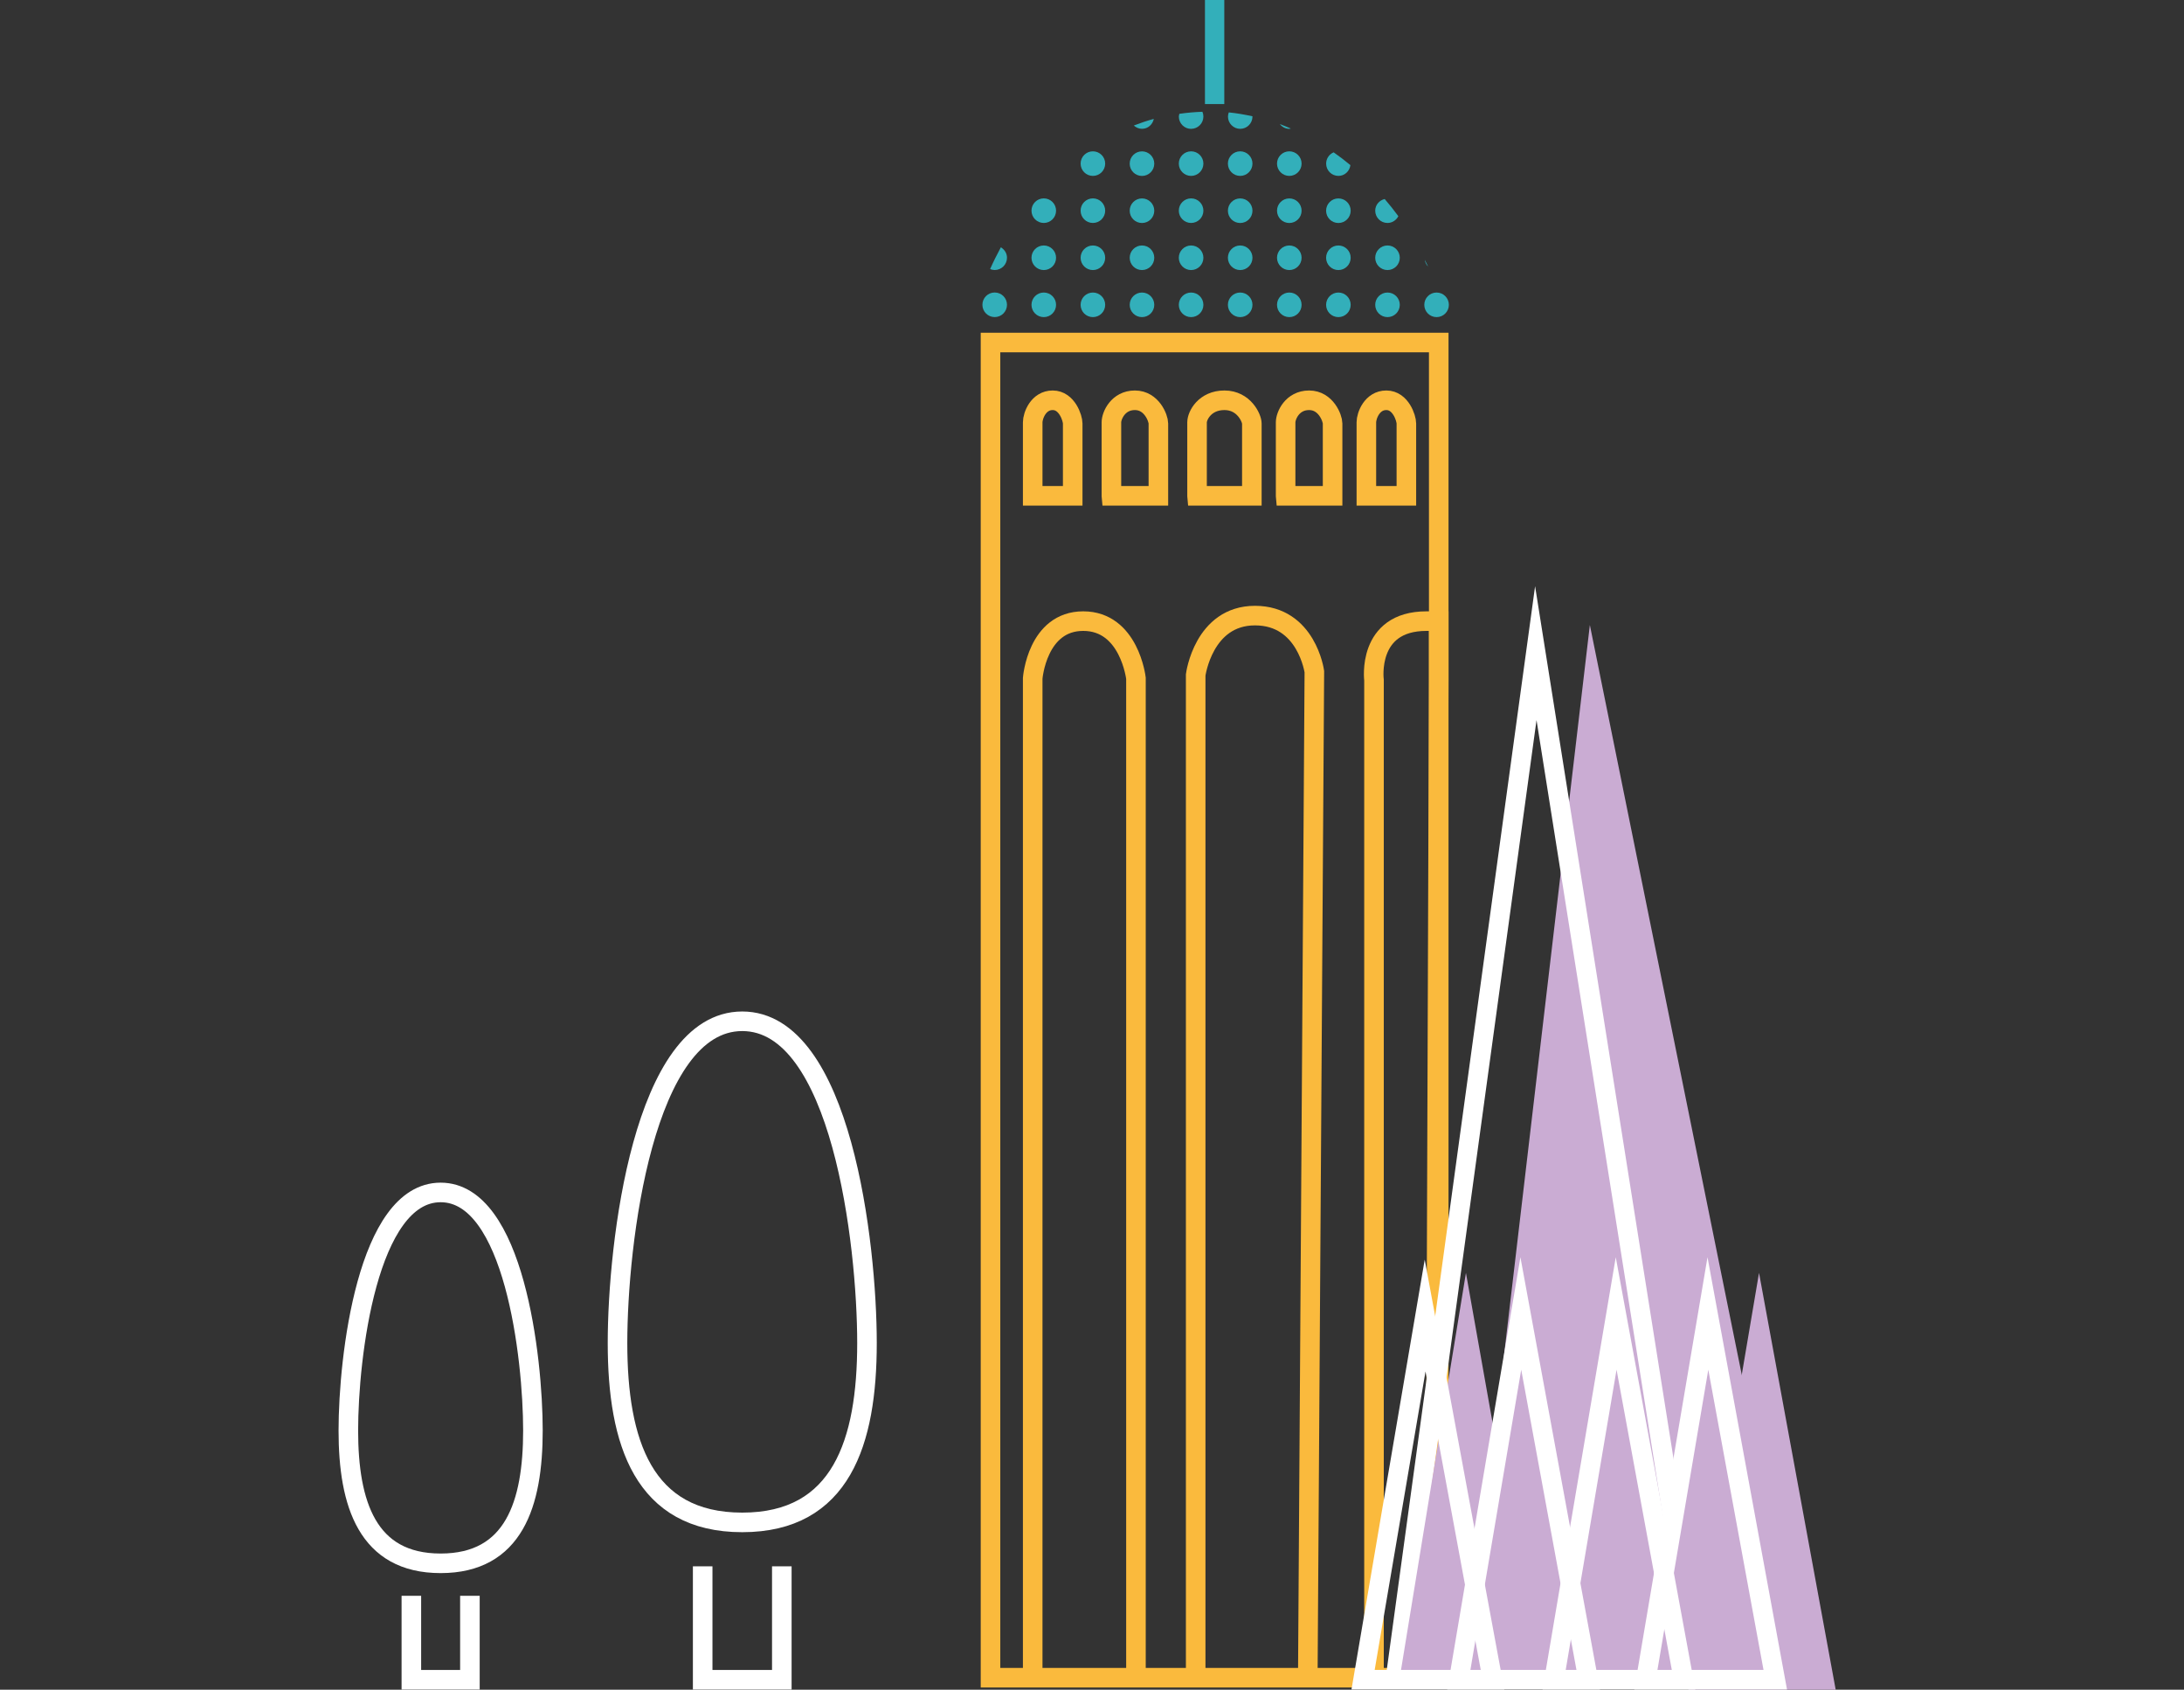 <svg xmlns="http://www.w3.org/2000/svg" id="uuid-a09e5fb3-e5a5-4f53-a593-a15b5f13b02a" data-name="Burgst&#xE4;dt" viewBox="0 0 558 431.6"><rect x="0" y="0" width="558" height="431.6" fill="#333333" stroke="none"/><rect x="253.07" y="87.49" width="114.52" height="341.04" style="fill: none; stroke: #faba3d; stroke-miterlimit: 10; stroke-width: 5px;"></rect><path d="m263.85,429.24v-255.99s1.12-14.6,12.91-14.6,13.47,14.6,13.47,14.6v255.99" style="fill: none; stroke: #faba3d; stroke-miterlimit: 10; stroke-width: 5px;"></path><path d="m305.49,429.24V172.4s1.96-15.16,15.16-15.16,15.16,14.32,15.16,14.32l-1.68,257.67" style="fill: none; stroke: #faba3d; stroke-miterlimit: 10; stroke-width: 5px;"></path><path d="m351.05,429.24v-255.51s-1.95-15.08,13.41-15.08h3.13v14.24l-.92,256.34" style="fill: none; stroke: #faba3d; stroke-miterlimit: 10; stroke-width: 5px;"></path><polygon points="374.64 428.08 406.2 159.64 460.94 429.75 374.64 428.08" style="fill: #caacd3;"></polygon><polyline points="356.49 429.04 392.39 166.83 427.35 387.11 425.14 395.99" style="fill: none; stroke: #fff; stroke-miterlimit: 10; stroke-width: 5px;"></polyline><path d="m305.84,126.65h14v-18.48c0-1.33-1.98-5.93-7-5.93s-7,3.93-7,5.64v18.76Z" style="fill: none; stroke: #faba3d; stroke-miterlimit: 10; stroke-width: 5px;"></path><path d="m328.47,126.65h12v-18.48c0-1.33-1.69-5.93-6-5.93s-6,3.93-6,5.64v18.76Z" style="fill: none; stroke: #faba3d; stroke-miterlimit: 10; stroke-width: 5px;"></path><path d="m283.96,126.65h12v-18.48c0-1.33-1.69-5.93-6-5.93s-6,3.93-6,5.64v18.76Z" style="fill: none; stroke: #faba3d; stroke-miterlimit: 10; stroke-width: 5px;"></path><path d="m349.1,126.65h10.22v-18.48c0-1.33-1.44-5.93-5.11-5.93s-5.11,3.93-5.11,5.64v18.76Z" style="fill: none; stroke: #faba3d; stroke-miterlimit: 10; stroke-width: 5px;"></path><path d="m263.85,126.65h10.22v-18.48c0-1.33-1.44-5.93-5.11-5.93s-5.11,3.93-5.11,5.64v18.76Z" style="fill: none; stroke: #faba3d; stroke-miterlimit: 10; stroke-width: 5px;"></path><polygon points="357.34 430.27 374.54 325.13 393.22 430.27 357.34 430.27" style="fill: #caacd3;"></polygon><polygon points="378.5 430.93 396.31 283.89 415.65 430.93 378.5 430.93" style="fill: #caacd3;"></polygon><polyline points="395.03 429.04 412.84 338.23 432.19 429.04" style="fill: #caacd3;"></polyline><polygon points="431.38 431.6 449.42 325.13 469.01 431.6 431.38 431.6" style="fill: #caacd3;"></polygon><polygon points="348.26 429.04 364.11 336.02 381.33 429.04 348.26 429.04" style="fill: none; stroke: #fff; stroke-miterlimit: 10; stroke-width: 5px;"></polygon><polygon points="372.72 429.04 388.56 335.49 405.78 429.04 372.72 429.04" style="fill: none; stroke: #fff; stroke-miterlimit: 10; stroke-width: 5px;"></polygon><polygon points="420.51 429.04 436.36 335.49 453.57 429.04 444.29 429.04 420.51 429.04" style="fill: none; stroke: #fff; stroke-miterlimit: 10; stroke-width: 5px;"></polygon><polygon points="397.07 429.04 412.92 335.49 430.14 429.04 397.07 429.04" style="fill: none; stroke: #fff; stroke-miterlimit: 10; stroke-width: 5px;"></polygon><polyline points="199.75 400.08 199.75 429.05 179.53 429.05 179.53 400.08" style="fill: none; stroke: #fff; stroke-miterlimit: 10; stroke-width: 5px;"></polyline><path d="m221.51,343.04c0,25.3-6.56,45.82-31.87,45.82s-31.87-20.51-31.87-45.82,6.56-82.18,31.87-82.18,31.87,56.88,31.87,82.18Z" style="fill: none; stroke: #fff; stroke-miterlimit: 10; stroke-width: 5px;"></path><polyline points="120.06 407.61 120.06 429.05 105.1 429.05 105.1 407.61" style="fill: none; stroke: #fff; stroke-miterlimit: 10; stroke-width: 5px;"></polyline><path d="m136.16,365.4c0,18.73-4.86,33.91-23.58,33.91s-23.58-15.18-23.58-33.91,4.86-60.82,23.58-60.82,23.58,42.1,23.58,60.82Z" style="fill: none; stroke: #fff; stroke-miterlimit: 10; stroke-width: 5px;"></path><g><circle cx="279.23" cy="53.81" r="3.14" style="fill: #33afba;"></circle><path d="m294.79,30.37c-1.74.47-3.44,1.05-5.11,1.69.56.51,1.28.84,2.1.84,1.52,0,2.72-1.1,3.01-2.53Z" style="fill: #33afba;"></path><circle cx="279.23" cy="77.86" r="3.14" style="fill: #33afba;"></circle><circle cx="279.23" cy="65.84" r="3.14" style="fill: #33afba;"></circle><circle cx="279.23" cy="41.79" r="3.14" style="fill: #33afba;"></circle><circle cx="266.68" cy="65.84" r="3.14" style="fill: #33afba;"></circle><path d="m254.14,68.97c1.73,0,3.14-1.4,3.14-3.14,0-1.15-.65-2.11-1.57-2.66-.97,1.81-1.9,3.65-2.74,5.56.36.15.76.24,1.18.24Z" style="fill: #33afba;"></path><circle cx="266.68" cy="53.81" r="3.14" style="fill: #33afba;"></circle><path d="m291.77,50.68c-1.73,0-3.14,1.4-3.14,3.14s1.4,3.14,3.14,3.14,3.14-1.4,3.14-3.14-1.4-3.14-3.14-3.14Z" style="fill: #33afba;"></path><circle cx="304.32" cy="65.84" r="3.14" style="fill: #33afba;"></circle><path d="m291.77,38.66c-1.73,0-3.14,1.4-3.14,3.14s1.4,3.14,3.14,3.14,3.14-1.4,3.14-3.14-1.4-3.14-3.14-3.14Z" style="fill: #33afba;"></path><circle cx="304.32" cy="77.86" r="3.14" style="fill: #33afba;"></circle><path d="m304.32,32.91c1.73,0,3.14-1.4,3.14-3.14,0-.43-.09-.85-.25-1.22-1.99.07-3.95.24-5.88.52-.06.23-.14.46-.14.71,0,1.73,1.4,3.14,3.14,3.14Z" style="fill: #33afba;"></path><circle cx="304.32" cy="53.81" r="3.14" style="fill: #33afba;"></circle><circle cx="304.32" cy="41.79" r="3.14" style="fill: #33afba;"></circle><path d="m291.77,74.72c-1.73,0-3.14,1.4-3.14,3.14s1.4,3.14,3.14,3.14,3.14-1.4,3.14-3.14-1.4-3.14-3.14-3.14Z" style="fill: #33afba;"></path><path d="m254.14,80.99c1.73,0,3.14-1.4,3.14-3.14s-1.4-3.14-3.14-3.14-3.14,1.4-3.14,3.14,1.4,3.14,3.14,3.14Z" style="fill: #33afba;"></path><path d="m291.77,62.7c-1.73,0-3.14,1.4-3.14,3.14s1.4,3.14,3.14,3.14,3.14-1.4,3.14-3.14-1.4-3.14-3.14-3.14Z" style="fill: #33afba;"></path><circle cx="266.68" cy="77.86" r="3.14" style="fill: #33afba;"></circle><circle cx="316.86" cy="41.79" r="3.14" style="fill: #33afba;"></circle><circle cx="316.86" cy="77.86" r="3.14" style="fill: #33afba;"></circle><path d="m316.86,50.68c-1.73,0-3.14,1.4-3.14,3.14s1.4,3.14,3.14,3.14,3.14-1.4,3.14-3.14-1.4-3.14-3.14-3.14Z" style="fill: #33afba;"></path><circle cx="341.95" cy="65.84" r="3.14" style="fill: #33afba;"></circle><circle cx="316.86" cy="65.84" r="3.14" style="fill: #33afba;"></circle><circle cx="354.5" cy="77.86" r="3.14" style="fill: #33afba;"></circle><circle cx="367.04" cy="77.86" r="3.14" style="fill: #33afba;"></circle><path d="m351.36,53.81c0,1.73,1.4,3.14,3.14,3.14,1.22,0,2.25-.72,2.77-1.73-1.11-1.52-2.28-2.98-3.49-4.39-1.37.33-2.42,1.51-2.42,2.99Z" style="fill: #33afba;"></path><circle cx="354.5" cy="65.84" r="3.14" style="fill: #33afba;"></circle><path d="m364.88,68.09c-.28-.59-.58-1.15-.87-1.73.12.67.4,1.28.87,1.73Z" style="fill: #33afba;"></path><path d="m338.82,41.79c0,1.73,1.4,3.14,3.14,3.14,1.6,0,2.86-1.21,3.06-2.75-1.39-1.15-2.81-2.25-4.28-3.27-1.13.48-1.92,1.59-1.92,2.89Z" style="fill: #33afba;"></path><path d="m341.95,50.68c-1.73,0-3.14,1.4-3.14,3.14s1.4,3.14,3.14,3.14,3.14-1.4,3.14-3.14-1.4-3.14-3.14-3.14Z" style="fill: #33afba;"></path><circle cx="341.95" cy="77.86" r="3.14" style="fill: #33afba;"></circle><circle cx="329.41" cy="65.84" r="3.14" style="fill: #33afba;"></circle><path d="m329.41,74.72c-1.73,0-3.14,1.4-3.14,3.14s1.4,3.14,3.14,3.14,3.14-1.4,3.14-3.14-1.4-3.14-3.14-3.14Z" style="fill: #33afba;"></path><circle cx="329.41" cy="41.79" r="3.14" style="fill: #33afba;"></circle><path d="m329.41,32.91c.13,0,.25-.06.38-.08-.92-.39-1.85-.79-2.79-1.13.57.72,1.42,1.21,2.41,1.21Z" style="fill: #33afba;"></path><path d="m329.41,50.68c-1.73,0-3.14,1.4-3.14,3.14s1.4,3.14,3.14,3.14,3.14-1.4,3.14-3.14-1.4-3.14-3.14-3.14Z" style="fill: #33afba;"></path><path d="m316.86,32.91c1.73,0,3.14-1.4,3.14-3.14,0-.03-.01-.05-.01-.07-1.99-.43-4-.79-6.04-.99-.12.33-.21.68-.21,1.06,0,1.73,1.4,3.14,3.14,3.14Z" style="fill: #33afba;"></path></g><line x1="310.33" y1="26.58" x2="310.33" style="fill: none; stroke: #33afba; stroke-miterlimit: 10; stroke-width: 4.94px;"></line></svg>